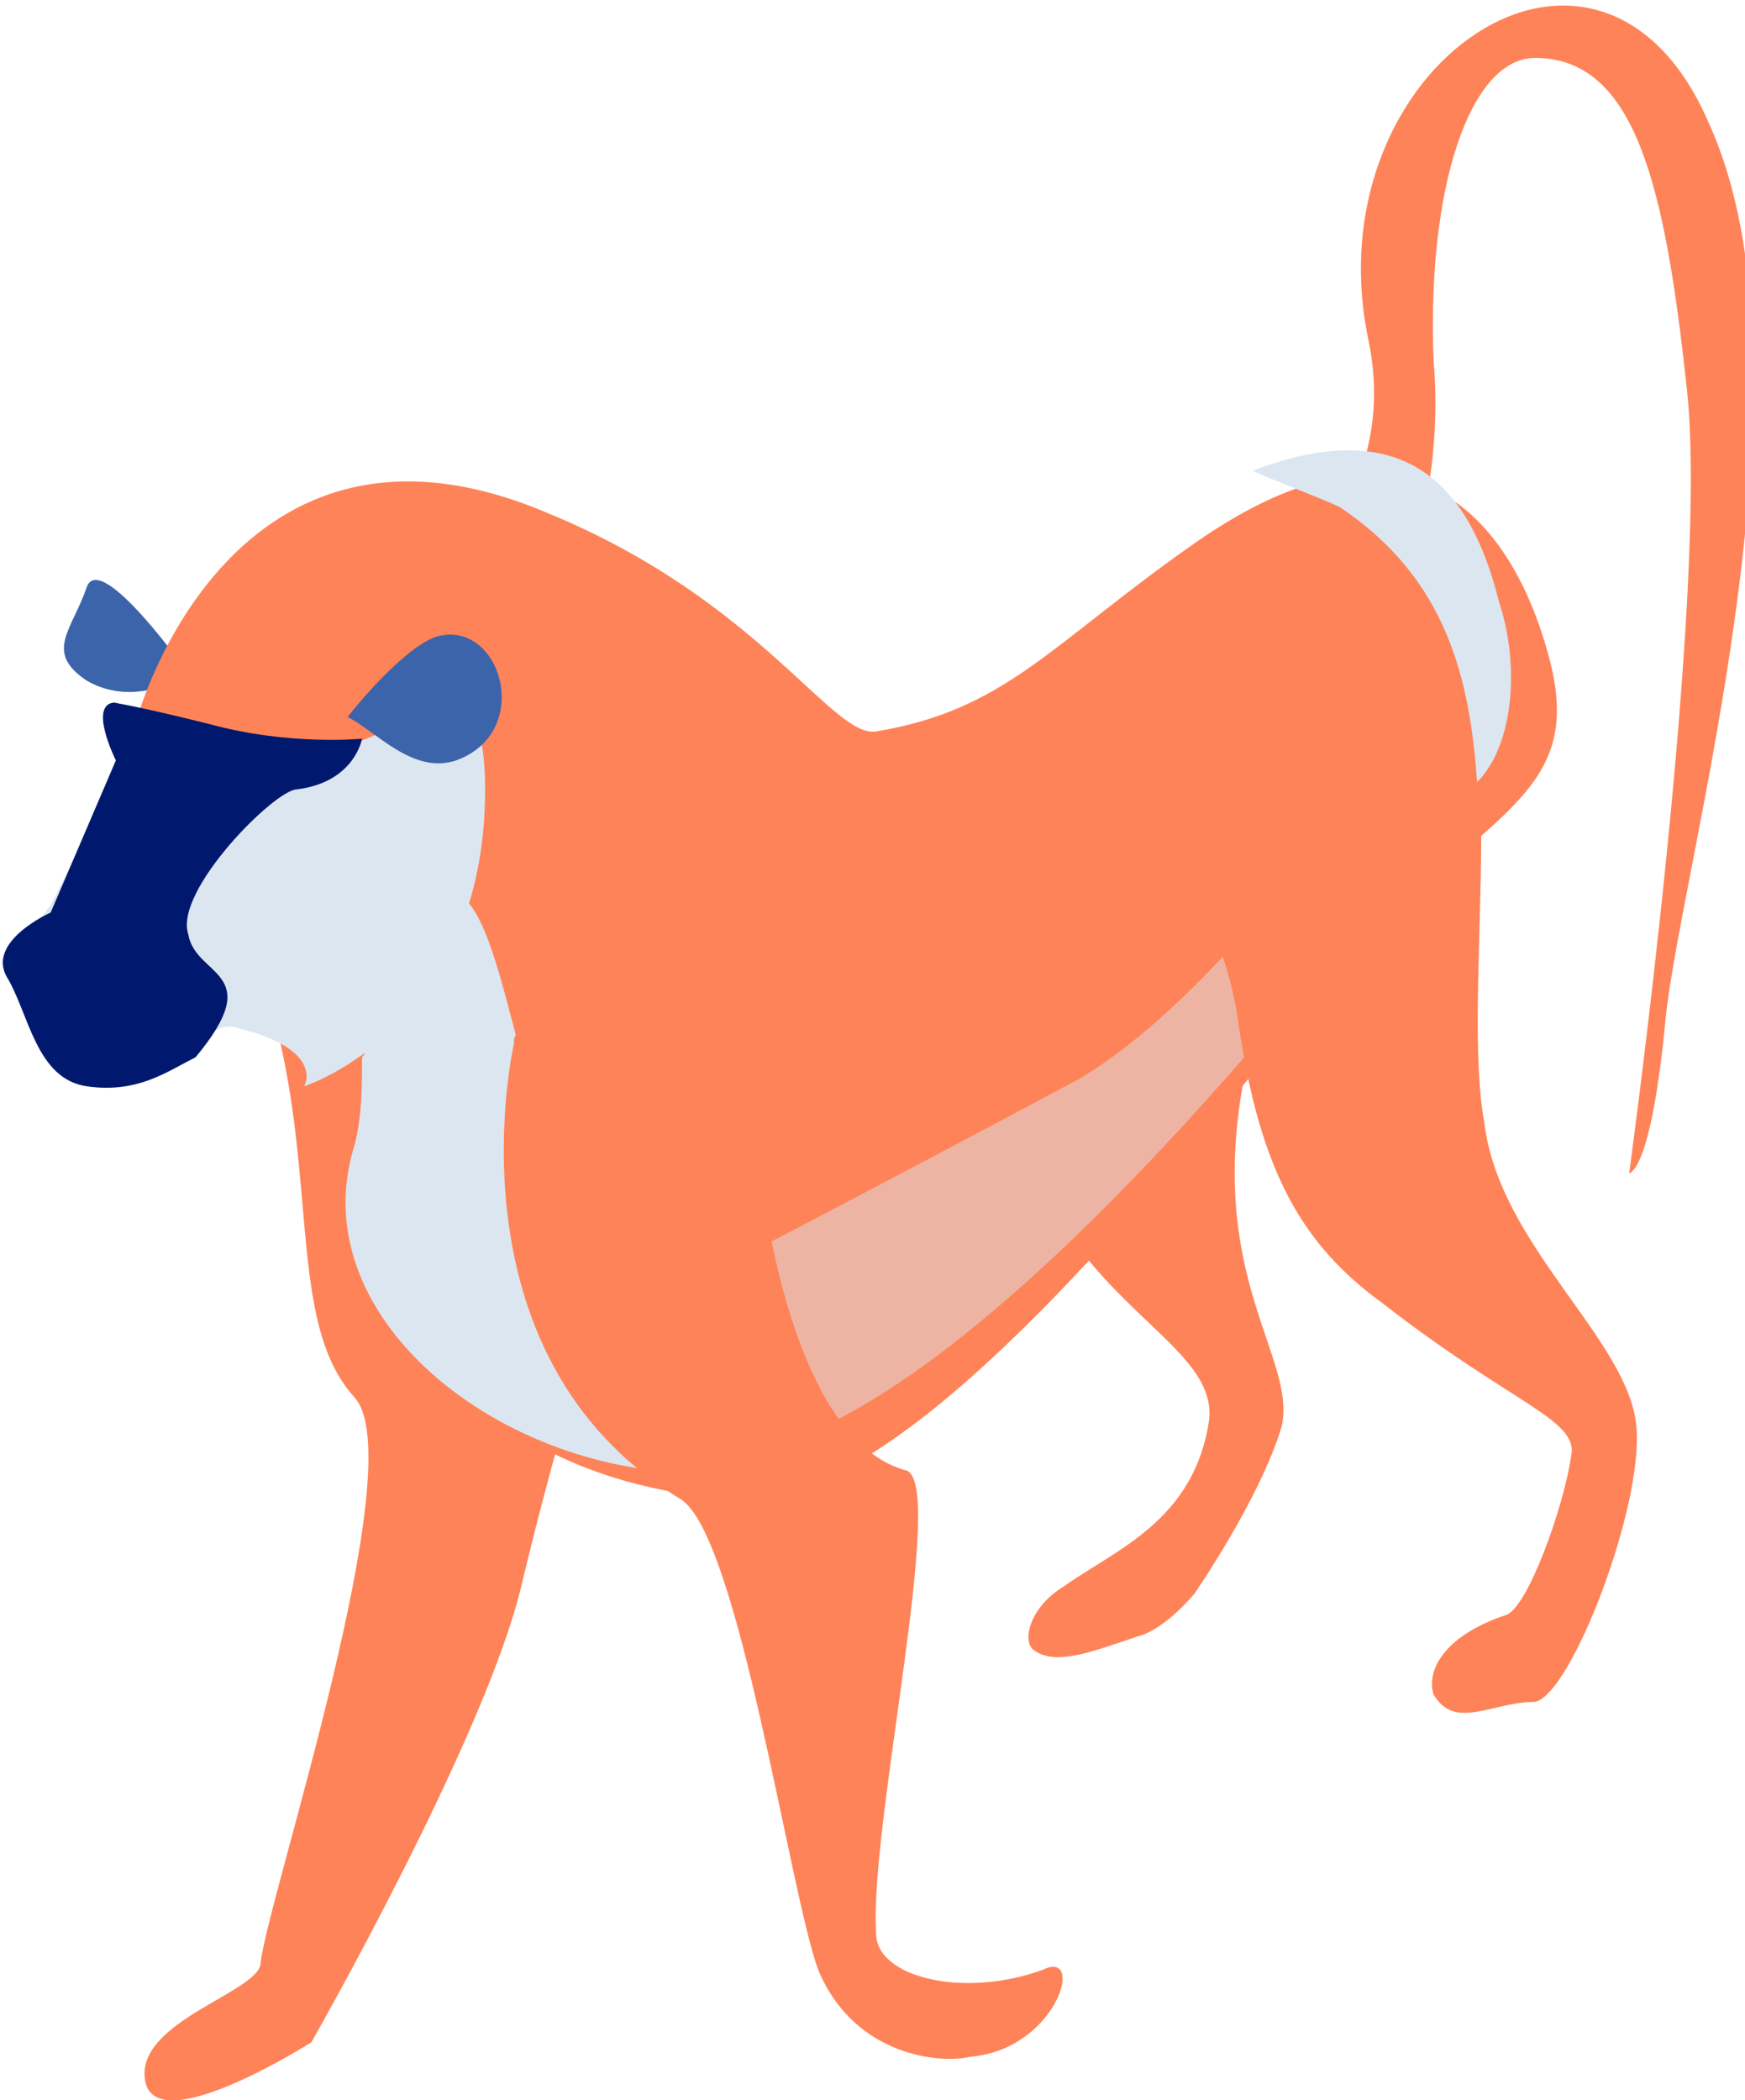 <?xml version="1.0" encoding="utf-8"?>
<!-- Generator: Adobe Illustrator 22.1.0, SVG Export Plug-In . SVG Version: 6.00 Build 0)  -->
<svg version="1.1" id="レイヤー_1" xmlns="http://www.w3.org/2000/svg" xmlns:xlink="http://www.w3.org/1999/xlink" x="0px"
	 y="0px" width="24.1px" height="29px" viewBox="0 0 24.1 29" style="enable-background:new 0 0 24.1 29;" xml:space="preserve">
<style type="text/css">
	.st0{clip-path:url(#SVGID_2_);}
	.st1{clip-path:url(#SVGID_4_);fill:#FF8358;}
	.st2{clip-path:url(#SVGID_4_);fill:#3C64AA;}
	.st3{clip-path:url(#SVGID_4_);fill:#DCE6F0;}
	.st4{opacity:0.5;clip-path:url(#SVGID_4_);}
	.st5{clip-path:url(#SVGID_6_);fill:#DCE6F0;}
	.st6{clip-path:url(#SVGID_4_);fill:#00196E;}
</style>
<g>
	<defs>
		<rect id="SVGID_1_" width="24.1" height="29"/>
	</defs>
	<clipPath id="SVGID_2_">
		<use xlink:href="#SVGID_1_"  style="overflow:visible;"/>
	</clipPath>
	<g class="st0">
		<defs>
			<rect id="SVGID_3_" y="0" width="24.1" height="29"/>
		</defs>
		<clipPath id="SVGID_4_">
			<use xlink:href="#SVGID_3_"  style="overflow:visible;"/>
		</clipPath>
		<path class="st1" d="M3.3,12.7c1.3,2.8,0.5,5.4,1.6,6.6c0.8,0.9-1.2,6.9-1.3,7.8c0,0.4-1.7,0.8-1.6,1.6c0.1,0.9,2.3-0.5,2.3-0.5
			s2.4-4.2,2.9-6.3s1.1-4,1.2-4.3C9.2,12.3,2.7,11.2,3.3,12.7"/>
		<path class="st1" d="M14.4,9.8c0,0-1.2,3.8-0.1,6.4c0.8,1.9,2.5,2.4,2.4,3.4c-0.2,1.4-1.3,1.8-2,2.3c-0.5,0.3-0.6,0.8-0.4,0.9
			c0.3,0.2,0.8,0,1.4-0.2c0.4-0.1,0.8-0.6,0.8-0.6s0.9-1.3,1.2-2.3c0.3-1.3-2.2-2.9,1-8.7C18.9,10.8,14.4,9.8,14.4,9.8"/>
		<path class="st2" d="M2.6,9.3c0,0-1.2-1.7-1.4-1.2C1,8.7,0.6,9,1.2,9.4C1.9,9.8,2.6,9.3,2.6,9.3"/>
		<path class="st1" d="M1.9,9.9c0,0,1.3-4.7,5.7-2.8c2.9,1.2,3.9,3.1,4.5,3c1.8-0.3,2.4-1.2,4.4-2.6c3-2.1,4.4-0.3,4.9,1.6
			c0.5,1.9-0.9,2.1-2.7,4.1c-2.4,2.7-6.1,7.7-8.6,7.5c-4.2-0.3-5.6-3.6-5-5.7C5.7,12.3,1,10,1.9,9.9"/>
		<path class="st3" d="M8.6,17.5c-1.5-1.2-1.5-5.1-2.4-5.2c-0.1,0-1.1,2.2-1.2,2.3C5,15,5,15.4,4.9,15.8C4.2,18,6.5,20,9,20.3
			c0.6,0.1,1.2,0,1.9-0.2C10.5,19.2,9.4,18.2,8.6,17.5"/>
		<g class="st4">
			<g>
				<defs>
					<rect id="SVGID_5_" x="9.1" y="11.5" width="9.3" height="8.5"/>
				</defs>
				<clipPath id="SVGID_6_">
					<use xlink:href="#SVGID_5_"  style="overflow:visible;"/>
				</clipPath>
				<path class="st5" d="M18.3,11.5c0,0-1.7,2.4-3.4,3.4c-2.8,1.5-5.7,3-5.7,3s1,1.6,1.4,2.1c2.4-0.7,5.4-4,7.1-6
					c0.2-0.2,0.3-0.3,0.5-0.5C18.4,12.7,18.6,12,18.3,11.5"/>
			</g>
		</g>
		<path class="st1" d="M15,10c0,0,1.8,2,2.1,4.1s0.9,3.1,2,3.9c1.8,1.4,2.7,1.6,2.6,2.1c-0.1,0.7-0.6,2.1-0.9,2.2
			c-0.9,0.3-1.1,0.8-1,1.1c0.3,0.5,0.8,0.1,1.4,0.1c0.5-0.1,1.5-2.7,1.4-3.8c-0.1-1.2-1.9-2.5-2.1-4.2c-0.3-1.6,0.3-5.3-0.4-6.2
			C19.4,8.3,15,10,15,10"/>
		<path class="st1" d="M7.1,14.4c0,0-1,4.3,2.3,6.3c0.8,0.5,1.5,5.4,1.9,6.5c0.5,1.2,1.7,1.3,2.1,1.2c1.2-0.1,1.6-1.5,1-1.2
			c-1.1,0.4-2.3,0.1-2.3-0.5c-0.1-1.5,1-6.3,0.4-6.4c-2.1-0.6-2.2-6.3-2.2-6.3S7,13.8,7.1,14.4"/>
		<path class="st1" d="M17.3,8.4c0,0,2.1-1.3,1.6-3.7c-0.8-3.8,3.2-6.5,4.7-3c1.6,3.5-0.4,10.3-0.6,12.4c-0.2,2.1-0.5,2.1-0.5,2.1
			s1.1-8,0.8-10.8c-0.3-2.8-0.7-4.6-2.1-4.6c-0.9,0-1.5,1.8-1.4,4.2c0.2,2.3-0.9,4.3-0.9,4.3L17.3,8.4z"/>
		<path class="st3" d="M4.2,10.4c-2.3,0.1-2.5,0.1-2.5,0.1l-1,2c0,0-0.6,0.7-0.4,1.3c0.3,0.5,0.2,1,0.8,1.1c1.2,0.2,1.7-0.9,2.2-0.7
			c1.2,0.3,0.9,0.8,0.9,0.8s2.5-0.8,2.5-4.1C6.7,8.7,5.5,10.4,4.2,10.4"/>
		<path class="st2" d="M4.8,9.9c0,0,0.7-0.9,1.2-1.1c0.9-0.3,1.4,1.3,0.3,1.7C5.7,10.7,5.2,10.1,4.8,9.9"/>
		<path class="st6" d="M1.6,9.7c-0.4,0,0,0.8,0,0.8l-0.9,2.1c0,0-0.9,0.4-0.6,0.9c0.3,0.5,0.4,1.4,1.1,1.5c0.7,0.1,1.1-0.2,1.5-0.4
			c1-1.2,0-1.1-0.1-1.7c-0.2-0.6,1.2-2,1.5-2c0.8-0.1,0.9-0.7,0.9-0.7s-1,0.1-2.1-0.2C1.7,9.7,1.5,9.7,1.6,9.7"/>
		<path class="st3" d="M18.5,7c1.5,1,1.8,2.4,1.9,3.8c0.5-0.5,0.6-1.6,0.3-2.5c-0.4-1.6-1.3-2.6-3.4-1.8C17.5,6.6,18.3,6.9,18.5,7"
			/>
	</g>
</g>
</svg>
